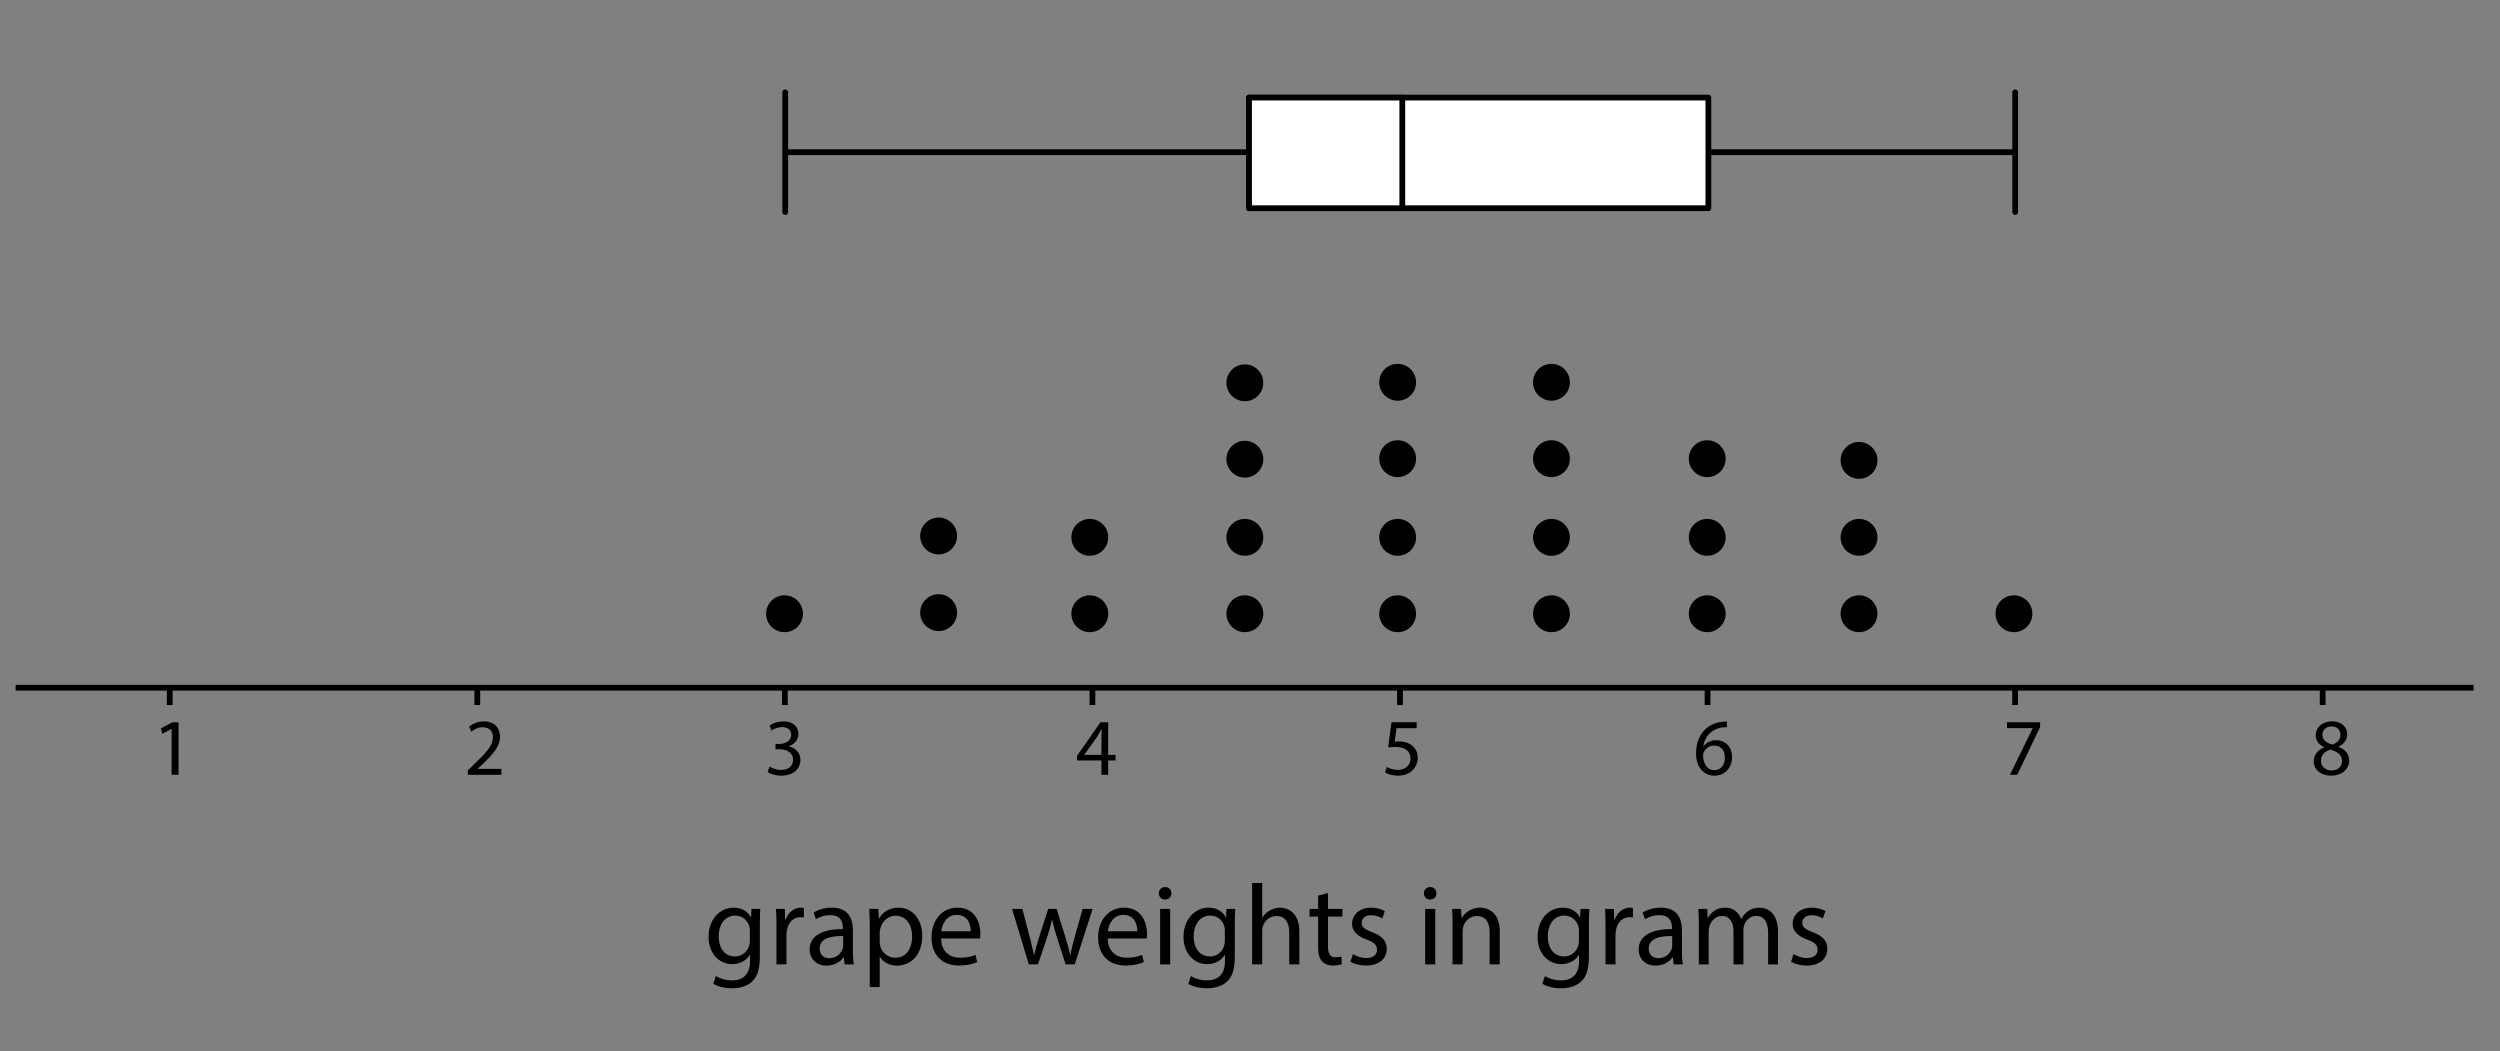 <?xml version="1.0" encoding="utf-8"?>
<!-- Generator: Adobe Illustrator 23.0.3, SVG Export Plug-In . SVG Version: 6.00 Build 0)  -->
<svg version="1.1" xmlns="http://www.w3.org/2000/svg" xmlns:xlink="http://www.w3.org/1999/xlink" x="0px" y="0px"
	 viewBox="0 0 433.24 182.16" style="enable-background:new 0 0 433.24 182.16;" xml:space="preserve">
<rect x="0" y="0" width="433.24" height="182.16" fill="#808080" stroke="none"/>
<style type="text/css">
	.st0{fill:none;stroke:#000000;stroke-miterlimit:10;}
	.st1{fill:none;stroke:#000000;stroke-linecap:round;stroke-linejoin:round;stroke-miterlimit:10;}
	.st2{fill:#FFFFFF;stroke:#000000;stroke-linecap:round;stroke-linejoin:round;stroke-miterlimit:10;}
</style>
<g id="Artwork">
	<line class="st0" x1="29.417" y1="122.178" x2="29.417" y2="119.019"/>
	<line class="st0" x1="82.716" y1="122.178" x2="82.716" y2="119.019"/>
	<line class="st0" x1="136.014" y1="122.178" x2="136.014" y2="119.019"/>
	<line class="st0" x1="189.313" y1="122.178" x2="189.313" y2="119.019"/>
	<line class="st0" x1="242.612" y1="122.178" x2="242.612" y2="119.019"/>
	<line class="st0" x1="295.911" y1="122.178" x2="295.911" y2="119.019"/>
	<line class="st0" x1="349.21" y1="122.178" x2="349.21" y2="119.019"/>
	<line class="st0" x1="402.509" y1="122.178" x2="402.509" y2="119.019"/>
	<line class="st0" x1="428.667" y1="119.178" x2="2.704" y2="119.178"/>
	<circle cx="322.163" cy="106.359" r="3.194"/>
	<circle cx="349.007" cy="106.359" r="3.194"/>
	<circle cx="322.163" cy="93.12" r="3.194"/>
	<circle cx="322.163" cy="79.779" r="3.194"/>
	<circle cx="295.855" cy="106.359" r="3.194"/>
	<circle cx="295.855" cy="93.12" r="3.194"/>
	<circle cx="295.855" cy="79.487" r="3.194"/>
	<circle cx="268.861" cy="106.359" r="3.194"/>
	<circle cx="268.861" cy="93.12" r="3.194"/>
	<circle cx="268.861" cy="79.487" r="3.194"/>
	<circle cx="268.861" cy="66.247" r="3.194"/>
	<circle cx="242.209" cy="106.359" r="3.194"/>
	<circle cx="242.209" cy="93.12" r="3.194"/>
	<circle cx="215.73" cy="106.359" r="3.194"/>
	<circle cx="215.73" cy="93.12" r="3.194"/>
	<circle cx="215.73" cy="79.575" r="3.194"/>
	<circle cx="215.73" cy="66.335" r="3.194"/>
	<circle cx="188.858" cy="106.359" r="3.194"/>
	<circle cx="135.955" cy="106.359" r="3.194"/>
	<circle cx="162.66" cy="106.166" r="3.194"/>
	<circle cx="162.66" cy="92.882" r="3.194"/>
	<circle cx="188.858" cy="93.12" r="3.194"/>
	<circle cx="242.209" cy="79.487" r="3.194"/>
	<circle cx="242.209" cy="66.247" r="3.194"/>
	<g>
		<g>
			<line class="st0" x1="349.51" y1="26.375" x2="136.548" y2="26.375"/>
			<line class="st1" x1="349.226" y1="36.746" x2="349.226" y2="16.005"/>
			<line class="st1" x1="136.076" y1="36.746" x2="136.076" y2="16.005"/>
		</g>
		
			<rect x="216.456" y="16.913" transform="matrix(-1 -1.224647e-16 1.224647e-16 -1 512.513 52.995)" class="st2" width="79.601" height="19.169"/>
		
			<rect x="216.456" y="16.913" transform="matrix(-1 -1.224647e-16 1.224647e-16 -1 459.47 52.995)" class="st2" width="26.559" height="19.169"/>
	</g>
</g>
<g id="Type">
	<g>
		<path d="M400.955,131.956c0-1.149,0.687-1.961,1.807-2.438l-0.014-0.042c-1.008-0.476-1.442-1.261-1.442-2.045
			c0-1.442,1.218-2.423,2.815-2.423c1.765,0,2.647,1.106,2.647,2.241c0,0.77-0.378,1.597-1.499,2.129v0.042
			c1.135,0.448,1.835,1.247,1.835,2.354c0,1.583-1.358,2.647-3.096,2.647C402.104,134.421,400.955,133.286,400.955,131.956z
			 M405.858,131.899c0-1.106-0.771-1.639-2.003-1.989c-1.064,0.308-1.639,1.009-1.639,1.877c-0.042,0.925,0.659,1.737,1.821,1.737
			C405.144,133.524,405.858,132.838,405.858,131.899z M402.468,127.347c0,0.911,0.686,1.401,1.737,1.681
			c0.784-0.266,1.387-0.827,1.387-1.653c0-0.729-0.434-1.485-1.541-1.485C403.028,125.89,402.468,126.562,402.468,127.347z"/>
	</g>
	<g>
		<path d="M299.264,126.03c-0.252-0.014-0.574,0-0.924,0.056c-1.933,0.322-2.956,1.737-3.166,3.236h0.042
			c0.435-0.574,1.191-1.05,2.199-1.05c1.611,0,2.746,1.163,2.746,2.941c0,1.667-1.135,3.208-3.025,3.208
			c-1.947,0-3.222-1.513-3.222-3.88c0-1.793,0.645-3.208,1.541-4.104c0.756-0.743,1.765-1.205,2.914-1.345
			c0.364-0.056,0.672-0.07,0.896-0.07V126.03z M298.914,131.283c0-1.303-0.743-2.087-1.877-2.087c-0.743,0-1.429,0.462-1.765,1.121
			c-0.084,0.14-0.14,0.322-0.14,0.546c0.028,1.499,0.714,2.605,2.003,2.605C298.2,133.468,298.914,132.586,298.914,131.283z"/>
	</g>
	<g>
		<path d="M245.503,126.198h-3.474l-0.35,2.339c0.21-0.028,0.406-0.056,0.742-0.056c0.701,0,1.401,0.154,1.961,0.49
			c0.714,0.406,1.303,1.191,1.303,2.339c0,1.779-1.415,3.11-3.39,3.11c-0.995,0-1.835-0.28-2.269-0.561l0.308-0.938
			c0.378,0.224,1.121,0.504,1.947,0.504c1.163,0,2.157-0.756,2.157-1.975c-0.014-1.177-0.798-2.017-2.619-2.017
			c-0.519,0-0.924,0.056-1.261,0.098l0.588-4.371h4.356V126.198z"/>
	</g>
	<g>
		<path d="M190.878,134.267v-2.479h-4.23v-0.812l4.062-5.813h1.331v5.659h1.275v0.966h-1.275v2.479H190.878z M190.878,130.821v-3.04
			c0-0.477,0.014-0.953,0.042-1.429h-0.042c-0.28,0.532-0.504,0.924-0.756,1.345l-2.227,3.096v0.028H190.878z"/>
	</g>
	<g>
		<path d="M133.361,132.852c0.351,0.224,1.163,0.574,2.017,0.574c1.583,0,2.073-1.009,2.059-1.765
			c-0.014-1.274-1.163-1.821-2.353-1.821h-0.687v-0.925h0.687c0.896,0,2.031-0.462,2.031-1.541c0-0.729-0.462-1.373-1.597-1.373
			c-0.728,0-1.429,0.322-1.821,0.603l-0.322-0.896c0.476-0.35,1.401-0.7,2.381-0.7c1.793,0,2.605,1.064,2.605,2.171
			c0,0.938-0.561,1.737-1.681,2.143v0.028c1.121,0.224,2.031,1.064,2.031,2.339c0,1.457-1.135,2.731-3.32,2.731
			c-1.022,0-1.919-0.322-2.367-0.617L133.361,132.852z"/>
	</g>
	<g>
		<path d="M81.068,134.267v-0.756l0.966-0.938c2.325-2.213,3.376-3.39,3.39-4.763c0-0.924-0.448-1.779-1.807-1.779
			c-0.826,0-1.513,0.42-1.933,0.771l-0.392-0.869c0.63-0.532,1.527-0.924,2.577-0.924c1.961,0,2.788,1.345,2.788,2.647
			c0,1.681-1.219,3.04-3.138,4.888l-0.728,0.672v0.028h4.09v1.022H81.068z"/>
	</g>
	<g>
		<path d="M29.743,126.311h-0.028l-1.583,0.854l-0.238-0.938l1.989-1.064h1.051v9.105h-1.191V126.311z"/>
	</g>
	<g>
		<path d="M353.547,125.162v0.812l-3.964,8.292h-1.274l3.95-8.054v-0.028h-4.455v-1.022H353.547z"/>
	</g>
	<g>
		<g>
			<path d="M131.757,157.512c-0.04,0.695-0.08,1.469-0.08,2.641v5.578c0,2.204-0.437,3.554-1.37,4.387
				c-0.933,0.874-2.283,1.151-3.494,1.151c-1.151,0-2.422-0.278-3.196-0.794l0.437-1.33c0.635,0.397,1.628,0.754,2.819,0.754
				c1.787,0,3.097-0.933,3.097-3.355v-1.072h-0.04c-0.536,0.893-1.568,1.608-3.057,1.608c-2.382,0-4.089-2.025-4.089-4.685
				c0-3.256,2.124-5.102,4.328-5.102c1.667,0,2.581,0.874,2.998,1.667h0.04l0.08-1.449H131.757z M129.95,161.304
				c0-0.298-0.02-0.556-0.099-0.794c-0.318-1.012-1.171-1.846-2.442-1.846c-1.667,0-2.859,1.41-2.859,3.633
				c0,1.886,0.953,3.454,2.839,3.454c1.072,0,2.045-0.675,2.422-1.787c0.1-0.298,0.139-0.635,0.139-0.933V161.304z"/>
			<path d="M134.559,160.51c0-1.131-0.02-2.104-0.08-2.998h1.529l0.06,1.886h0.079c0.437-1.291,1.489-2.104,2.66-2.104
				c0.199,0,0.337,0.02,0.497,0.06v1.648c-0.179-0.04-0.357-0.06-0.596-0.06c-1.231,0-2.104,0.933-2.342,2.243
				c-0.04,0.238-0.08,0.516-0.08,0.814v5.122h-1.727V160.51z"/>
			<path d="M146.373,167.121l-0.139-1.211h-0.06c-0.536,0.754-1.568,1.429-2.938,1.429c-1.945,0-2.938-1.37-2.938-2.759
				c0-2.323,2.064-3.593,5.777-3.573v-0.199c0-0.794-0.218-2.223-2.184-2.223c-0.894,0-1.827,0.278-2.501,0.714l-0.397-1.151
				c0.794-0.516,1.945-0.854,3.156-0.854c2.938,0,3.653,2.005,3.653,3.931v3.593c0,0.833,0.04,1.647,0.159,2.303H146.373z
				 M146.115,162.217c-1.906-0.04-4.069,0.298-4.069,2.164c0,1.132,0.754,1.668,1.647,1.668c1.251,0,2.045-0.794,2.323-1.608
				c0.06-0.179,0.099-0.377,0.099-0.556V162.217z"/>
			<path d="M150.724,160.649c0-1.231-0.04-2.223-0.08-3.137h1.568l0.08,1.648h0.04c0.715-1.171,1.846-1.866,3.415-1.866
				c2.323,0,4.069,1.965,4.069,4.884c0,3.454-2.104,5.161-4.367,5.161c-1.271,0-2.382-0.556-2.958-1.509h-0.04v5.221h-1.727V160.649
				z M152.451,163.21c0,0.258,0.04,0.496,0.08,0.714c0.317,1.211,1.37,2.045,2.62,2.045c1.846,0,2.918-1.509,2.918-3.712
				c0-1.925-1.013-3.573-2.859-3.573c-1.191,0-2.303,0.854-2.64,2.164c-0.06,0.218-0.119,0.476-0.119,0.714V163.21z"/>
			<path d="M163.094,162.634c0.04,2.362,1.548,3.335,3.295,3.335c1.25,0,2.005-0.218,2.66-0.496l0.298,1.25
				c-0.616,0.278-1.667,0.596-3.196,0.596c-2.958,0-4.725-1.946-4.725-4.844c0-2.898,1.707-5.181,4.506-5.181
				c3.137,0,3.97,2.759,3.97,4.526c0,0.357-0.04,0.635-0.06,0.814H163.094z M168.216,161.383c0.02-1.111-0.457-2.838-2.422-2.838
				c-1.767,0-2.541,1.627-2.68,2.838H168.216z"/>
			<path d="M177.174,157.512l1.271,4.884c0.278,1.072,0.536,2.064,0.714,3.057h0.06c0.219-0.973,0.536-2.005,0.854-3.038
				l1.568-4.903h1.469l1.489,4.804c0.357,1.151,0.635,2.164,0.854,3.137h0.059c0.159-0.973,0.417-1.985,0.735-3.117l1.37-4.824
				h1.727l-3.097,9.608h-1.588l-1.469-4.586c-0.337-1.072-0.616-2.025-0.854-3.156h-0.04c-0.238,1.151-0.536,2.144-0.874,3.176
				l-1.548,4.566h-1.588l-2.898-9.608H177.174z"/>
			<path d="M191.968,162.634c0.04,2.362,1.548,3.335,3.295,3.335c1.25,0,2.005-0.218,2.66-0.496l0.298,1.25
				c-0.616,0.278-1.667,0.596-3.196,0.596c-2.958,0-4.725-1.946-4.725-4.844c0-2.898,1.707-5.181,4.506-5.181
				c3.137,0,3.97,2.759,3.97,4.526c0,0.357-0.04,0.635-0.06,0.814H191.968z M197.09,161.383c0.02-1.111-0.457-2.838-2.422-2.838
				c-1.767,0-2.541,1.627-2.68,2.838H197.09z"/>
			<path d="M202.989,154.812c0.02,0.596-0.417,1.072-1.112,1.072c-0.615,0-1.052-0.477-1.052-1.072c0-0.615,0.457-1.092,1.092-1.092
				C202.572,153.721,202.989,154.197,202.989,154.812z M201.044,167.121v-9.608h1.747v9.608H201.044z"/>
			<path d="M214.068,157.512c-0.04,0.695-0.08,1.469-0.08,2.641v5.578c0,2.204-0.437,3.554-1.37,4.387
				c-0.933,0.874-2.283,1.151-3.494,1.151c-1.151,0-2.422-0.278-3.196-0.794l0.437-1.33c0.635,0.397,1.628,0.754,2.819,0.754
				c1.787,0,3.097-0.933,3.097-3.355v-1.072h-0.04c-0.536,0.893-1.568,1.608-3.057,1.608c-2.382,0-4.089-2.025-4.089-4.685
				c0-3.256,2.124-5.102,4.328-5.102c1.667,0,2.581,0.874,2.998,1.667h0.04l0.08-1.449H214.068z M212.261,161.304
				c0-0.298-0.02-0.556-0.099-0.794c-0.318-1.012-1.171-1.846-2.442-1.846c-1.667,0-2.859,1.41-2.859,3.633
				c0,1.886,0.953,3.454,2.839,3.454c1.072,0,2.045-0.675,2.422-1.787c0.1-0.298,0.139-0.635,0.139-0.933V161.304z"/>
			<path d="M216.989,153.026h1.747v5.995h0.04c0.278-0.496,0.715-0.933,1.25-1.23c0.516-0.298,1.132-0.497,1.787-0.497
				c1.291,0,3.355,0.794,3.355,4.109v5.717h-1.747v-5.519c0-1.549-0.576-2.859-2.224-2.859c-1.131,0-2.025,0.794-2.342,1.747
				c-0.1,0.238-0.119,0.496-0.119,0.833v5.797h-1.747V153.026z"/>
			<path d="M230.134,154.753v2.759h2.501v1.33h-2.501v5.182c0,1.191,0.338,1.866,1.311,1.866c0.457,0,0.794-0.06,1.012-0.119
				l0.08,1.311c-0.337,0.139-0.874,0.238-1.548,0.238c-0.814,0-1.469-0.258-1.886-0.735c-0.496-0.516-0.675-1.37-0.675-2.501v-5.241
				h-1.489v-1.33h1.489v-2.303L230.134,154.753z"/>
			<path d="M234.464,165.334c0.516,0.337,1.429,0.695,2.303,0.695c1.271,0,1.866-0.635,1.866-1.429c0-0.834-0.497-1.291-1.787-1.767
				c-1.727-0.615-2.541-1.568-2.541-2.72c0-1.548,1.25-2.819,3.315-2.819c0.973,0,1.827,0.278,2.362,0.596l-0.437,1.271
				c-0.377-0.238-1.072-0.556-1.965-0.556c-1.032,0-1.608,0.596-1.608,1.311c0,0.794,0.576,1.151,1.826,1.628
				c1.667,0.635,2.521,1.469,2.521,2.898c0,1.688-1.311,2.879-3.593,2.879c-1.052,0-2.025-0.258-2.7-0.655L234.464,165.334z"/>
			<path d="M248.92,154.812c0.02,0.596-0.417,1.072-1.112,1.072c-0.615,0-1.052-0.477-1.052-1.072c0-0.615,0.457-1.092,1.092-1.092
				C248.503,153.721,248.92,154.197,248.92,154.812z M246.975,167.121v-9.608h1.747v9.608H246.975z"/>
			<path d="M251.72,160.113c0-0.992-0.02-1.806-0.08-2.601h1.548l0.1,1.588h0.04c0.477-0.913,1.588-1.807,3.176-1.807
				c1.33,0,3.395,0.794,3.395,4.089v5.737h-1.747v-5.539c0-1.548-0.576-2.839-2.224-2.839c-1.151,0-2.045,0.814-2.342,1.787
				c-0.08,0.218-0.119,0.516-0.119,0.814v5.777h-1.747V160.113z"/>
			<path d="M275.428,157.512c-0.04,0.695-0.08,1.469-0.08,2.641v5.578c0,2.204-0.437,3.554-1.37,4.387
				c-0.933,0.874-2.283,1.151-3.494,1.151c-1.151,0-2.422-0.278-3.196-0.794l0.437-1.33c0.635,0.397,1.628,0.754,2.819,0.754
				c1.787,0,3.097-0.933,3.097-3.355v-1.072h-0.04c-0.536,0.893-1.568,1.608-3.057,1.608c-2.382,0-4.089-2.025-4.089-4.685
				c0-3.256,2.124-5.102,4.328-5.102c1.667,0,2.581,0.874,2.998,1.667h0.04l0.08-1.449H275.428z M273.622,161.304
				c0-0.298-0.02-0.556-0.099-0.794c-0.318-1.012-1.171-1.846-2.442-1.846c-1.667,0-2.859,1.41-2.859,3.633
				c0,1.886,0.953,3.454,2.839,3.454c1.072,0,2.045-0.675,2.422-1.787c0.1-0.298,0.139-0.635,0.139-0.933V161.304z"/>
			<path d="M278.231,160.51c0-1.131-0.02-2.104-0.08-2.998h1.529l0.06,1.886h0.079c0.437-1.291,1.489-2.104,2.66-2.104
				c0.199,0,0.337,0.02,0.497,0.06v1.648c-0.179-0.04-0.357-0.06-0.596-0.06c-1.231,0-2.104,0.933-2.342,2.243
				c-0.04,0.238-0.08,0.516-0.08,0.814v5.122h-1.727V160.51z"/>
			<path d="M290.045,167.121l-0.139-1.211h-0.06c-0.536,0.754-1.568,1.429-2.938,1.429c-1.945,0-2.938-1.37-2.938-2.759
				c0-2.323,2.064-3.593,5.777-3.573v-0.199c0-0.794-0.218-2.223-2.184-2.223c-0.894,0-1.827,0.278-2.501,0.714l-0.397-1.151
				c0.794-0.516,1.945-0.854,3.156-0.854c2.938,0,3.653,2.005,3.653,3.931v3.593c0,0.833,0.04,1.647,0.159,2.303H290.045z
				 M289.787,162.217c-1.906-0.04-4.069,0.298-4.069,2.164c0,1.132,0.754,1.668,1.647,1.668c1.251,0,2.045-0.794,2.323-1.608
				c0.06-0.179,0.099-0.377,0.099-0.556V162.217z"/>
			<path d="M294.396,160.113c0-0.992-0.02-1.806-0.08-2.601h1.529l0.079,1.549h0.06c0.536-0.914,1.43-1.767,3.018-1.767
				c1.31,0,2.303,0.794,2.72,1.926h0.04c0.298-0.536,0.675-0.953,1.072-1.251c0.576-0.437,1.211-0.675,2.124-0.675
				c1.271,0,3.156,0.834,3.156,4.169v5.658h-1.707v-5.439c0-1.846-0.675-2.958-2.084-2.958c-0.993,0-1.767,0.735-2.064,1.588
				c-0.08,0.238-0.139,0.556-0.139,0.874v5.936h-1.707v-5.757c0-1.529-0.675-2.641-2.005-2.641c-1.092,0-1.886,0.874-2.164,1.747
				c-0.099,0.258-0.139,0.556-0.139,0.854v5.797h-1.707V160.113z"/>
			<path d="M310.819,165.334c0.516,0.337,1.429,0.695,2.303,0.695c1.271,0,1.866-0.635,1.866-1.429c0-0.834-0.497-1.291-1.787-1.767
				c-1.727-0.615-2.541-1.568-2.541-2.72c0-1.548,1.25-2.819,3.315-2.819c0.973,0,1.827,0.278,2.362,0.596l-0.437,1.271
				c-0.377-0.238-1.072-0.556-1.965-0.556c-1.032,0-1.608,0.596-1.608,1.311c0,0.794,0.576,1.151,1.826,1.628
				c1.667,0.635,2.521,1.469,2.521,2.898c0,1.688-1.311,2.879-3.593,2.879c-1.052,0-2.025-0.258-2.7-0.655L310.819,165.334z"/>
		</g>
	</g>
	<g>
	</g>
	<g>
	</g>
	<g>
	</g>
	<g>
	</g>
	<g>
	</g>
	<g>
	</g>
	<g>
	</g>
	<g>
	</g>
	<g>
	</g>
	<g>
	</g>
	<g>
	</g>
	<g>
	</g>
	<g>
	</g>
	<g>
	</g>
	<g>
	</g>
</g>
</svg>
